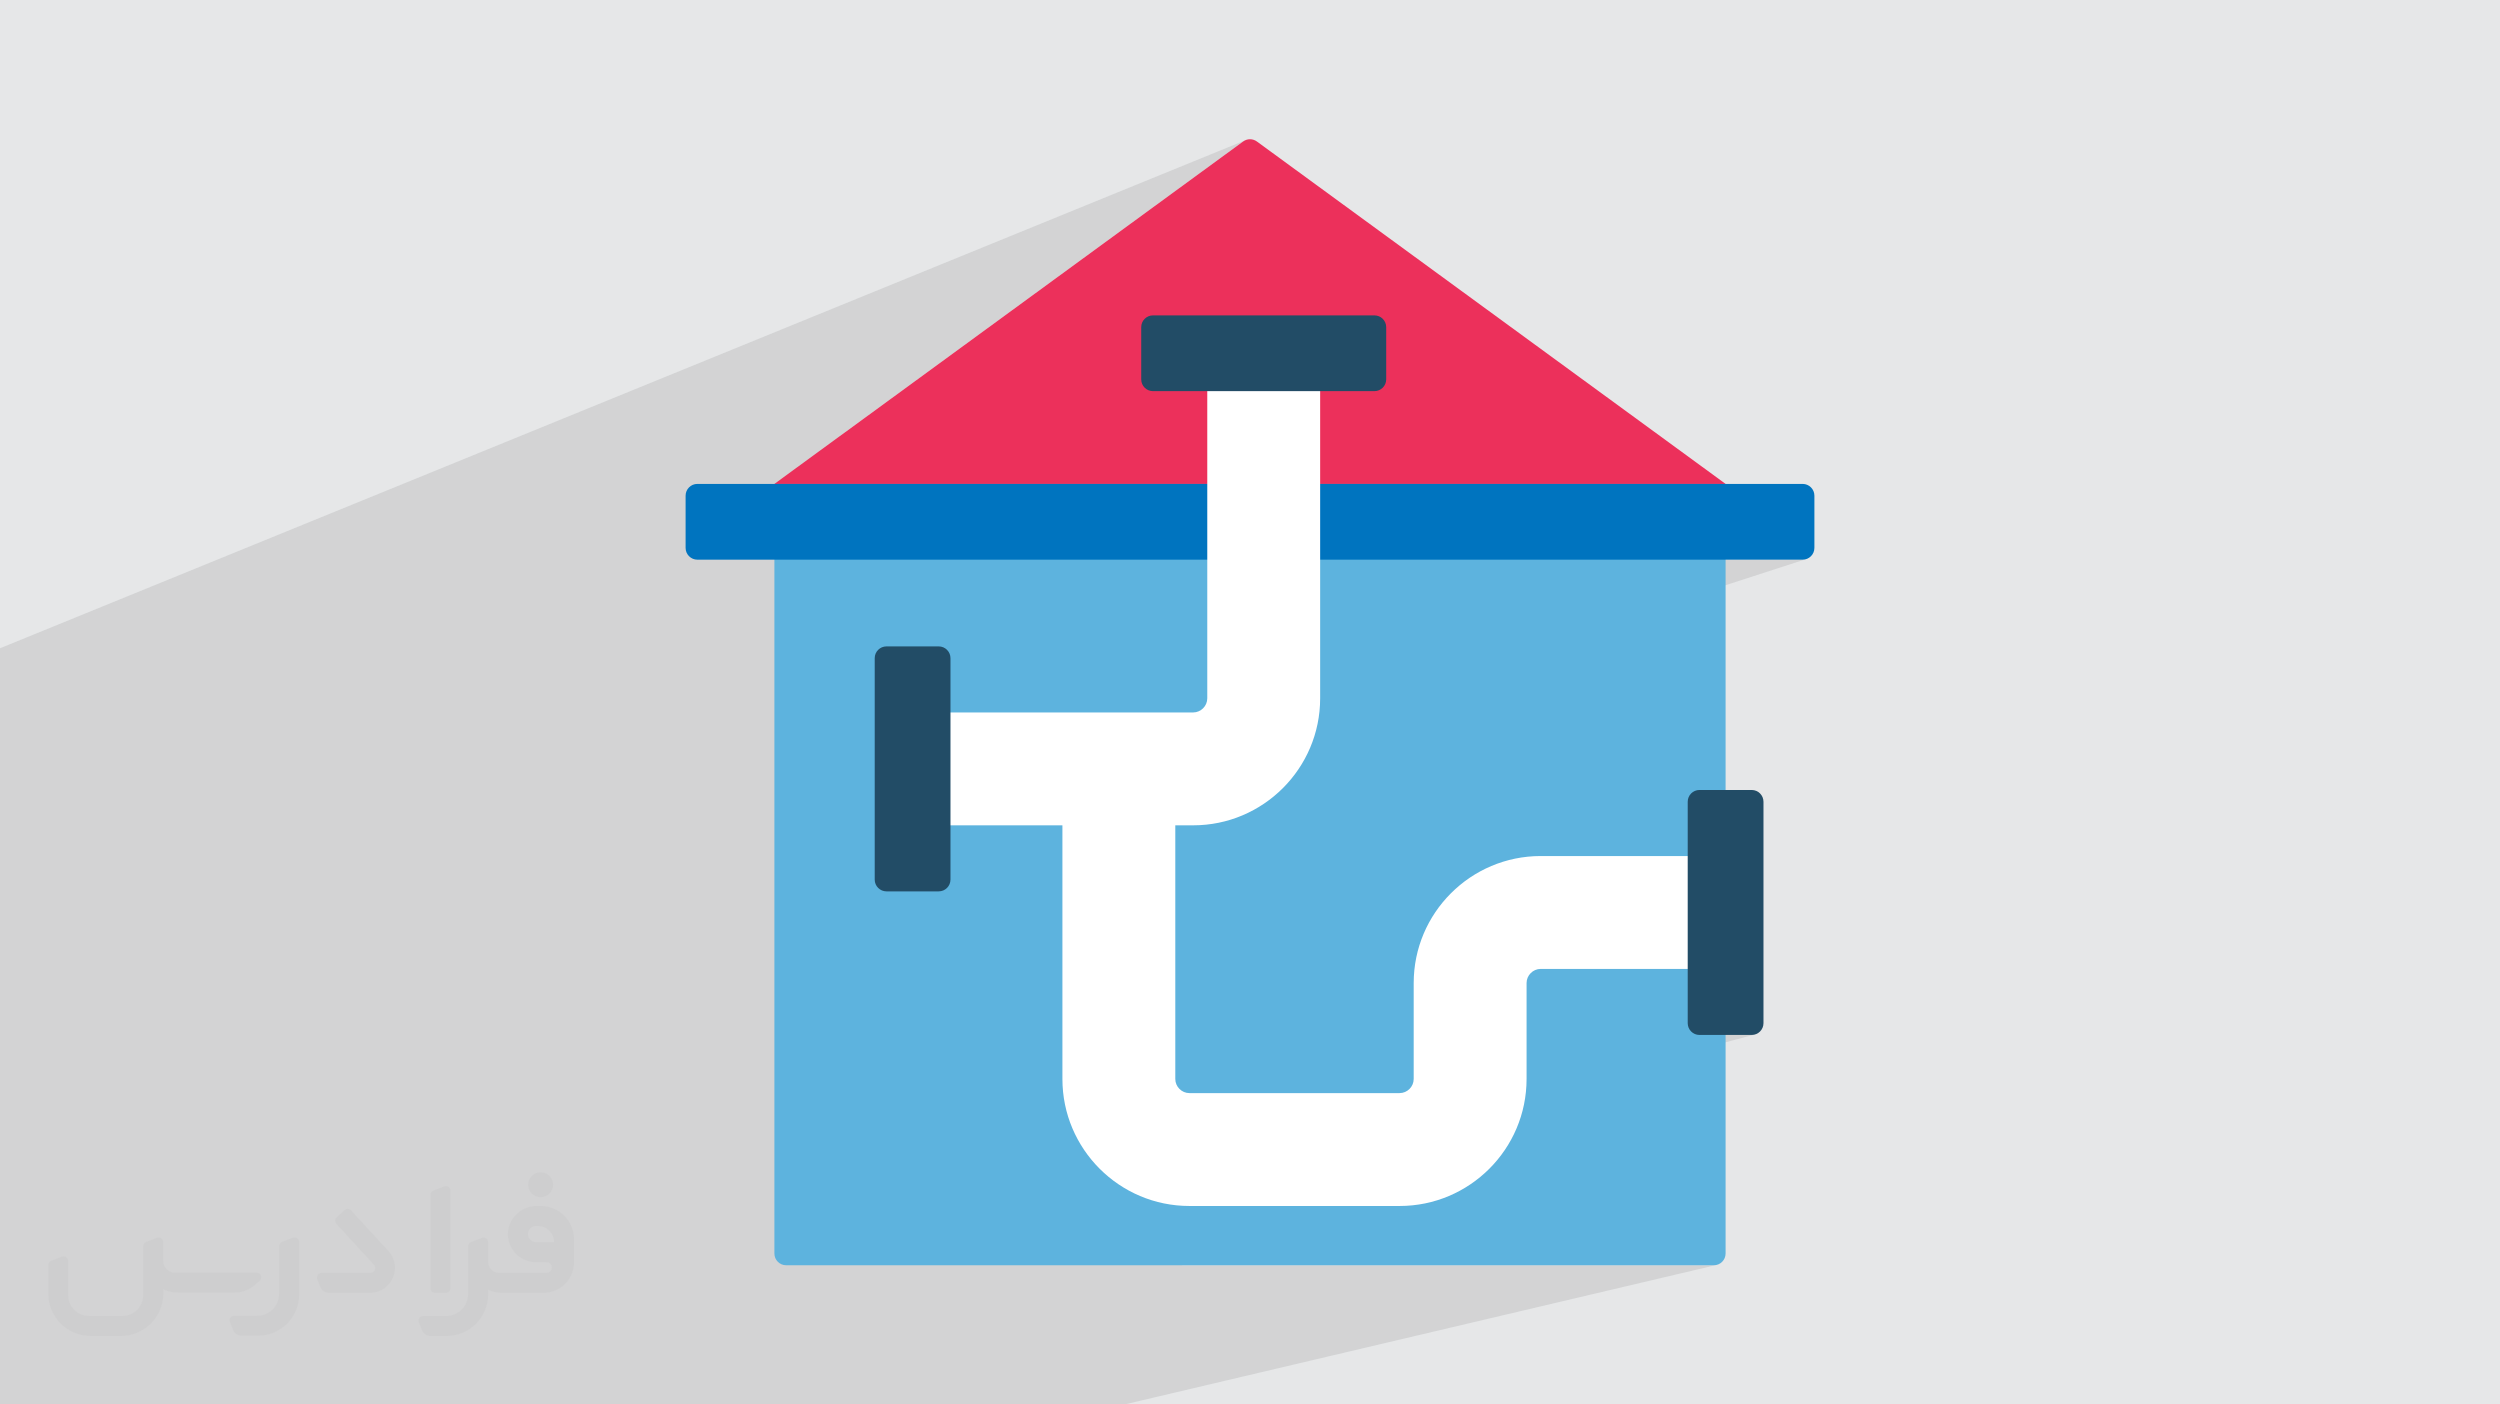 <?xml version="1.0" encoding="UTF-8"?>
<!DOCTYPE svg PUBLIC "-//W3C//DTD SVG 1.0//EN" "http://www.w3.org/TR/2001/REC-SVG-20010904/DTD/svg10.dtd">
<!-- Creator: CorelDRAW -->
<svg xmlns="http://www.w3.org/2000/svg" xml:space="preserve" width="94.192mm" height="52.917mm" version="1.0" style="shape-rendering:geometricPrecision; text-rendering:geometricPrecision; image-rendering:optimizeQuality; fill-rule:evenodd; clip-rule:evenodd"
viewBox="0 0 9404.92 5283.66"
 xmlns:xlink="http://www.w3.org/1999/xlink"
 xmlns:xodm="http://www.corel.com/coreldraw/odm/2003">
 <defs>
  <style type="text/css">
   <![CDATA[
    .fil5 {fill:#0074BF}
    .fil7 {fill:#224C66}
    .fil4 {fill:#5DB3DE}
    .fil3 {fill:#EC305B}
    .fil6 {fill:white}
    .fil2 {fill:#373435;fill-rule:nonzero;fill-opacity:0.031}
    .fil1 {fill:#2B2A29;fill-opacity:0.102}
    .fil0 {fill:#E6E7E8}
   ]]>
  </style>
 </defs>
 <g id="Layer_x0020_1">
  <polygon class="fil0" points="-0,0 9404.92,0 9404.92,5283.66 -0,5283.66 "/>
  <polygon class="fil1" points="1002.18,5283.66 920.38,5283.66 897.27,5283.66 852.07,5283.66 813.16,5283.66 794.32,5283.66 620.46,5283.66 -0,5283.66 -0,5207.19 -0,5195.34 -0,4967.88 -0,4927.01 -0,4536.55 -0,4517.4 -0,4499.75 -0,4473.56 -0,4445.82 -0,4386.14 -0,4244.87 -0,4166.21 -0,4161.17 -0,4134.4 -0,3991.05 -0,3880.03 -0,3877.67 -0,3747.69 -0,3727.83 -0,3676.27 -0,3616.02 -0,3613.73 -0,3368.05 -0,3343.05 -0,3183.76 -0,3134.4 -0,3100.87 -0,3098.08 -0,3043.42 -0,2942.98 -0,2871.65 -0,2871.64 -0,2868.96 -0,2867.25 -0,2840.18 -0,2439.87 -0,2438.75 4688.96,525.94 4682.5,528.65 4676.37,532.43 3158.08,1641.6 4320.28,1189.93 4328.58,1187.34 4337.47,1186.44 4337.47,1186.45 4381.09,1186.45 4676.37,532.43 4381.09,1186.45 5170.62,1186.45 5179.52,1187.35 5187.82,1189.94 5195.32,1194.02 5201.87,1199.43 5207.29,1205.98 5211.37,1213.49 5213.96,1221.79 5214.86,1230.69 5214.86,1427.25 5213.96,1436.15 5211.37,1444.44 5207.29,1451.95 5201.87,1458.5 5195.32,1463.91 5187.82,1468 4541.72,1704.63 4541.72,2079.85 4702.46,2105.46 6491.63,1820.43 5646.91,2105.46 6781.48,2105.46 6790.38,2104.56 6798.68,2101.98 3705.18,3104.83 3996.77,3104.83 3996.77,3238.81 4421.43,3104.83 4488.64,3104.83 4500.96,3104.67 4513.19,3104.21 4525.34,3103.43 4537.41,3102.35 4549.4,3100.99 4561.29,3099.31 4573.1,3097.35 4584.8,3095.1 4596.39,3092.57 4607.89,3089.75 4619.28,3086.67 4630.55,3083.3 3996.77,3282.21 3996.77,3685.48 6384.45,2972.76 6376.16,2975.35 6368.65,2979.43 6362.1,2984.84 6356.69,2991.39 6352.6,2998.9 6350.02,3007.2 6349.12,3016.09 6349.12,3644.99 6437.59,3644.99 6349.12,3669.28 6349.12,3849.24 6350.02,3858.14 6352.6,3866.44 6356.69,3873.95 6362.1,3880.51 6368.65,3885.91 6376.16,3890 6384.45,3892.59 6393.35,3893.49 6589.91,3893.49 6598.81,3892.59 4295.08,4501.81 4299.5,4503.62 4310.41,4507.79 4321.45,4511.68 4332.6,4515.3 4343.86,4518.67 4355.25,4521.75 4366.75,4524.57 4378.34,4527.11 4390.04,4529.35 4401.85,4531.31 4413.75,4532.99 4425.73,4534.36 4437.8,4535.43 4449.96,4536.21 4462.19,4536.67 4474.51,4536.83 5265.19,4536.83 5277.5,4536.67 5289.73,4536.21 5301.89,4535.43 5313.97,4534.36 5325.95,4532.99 5337.84,4531.31 5349.64,4529.35 5361.34,4527.11 5372.95,4524.57 5384.44,4521.75 4444.41,4759.88 6447.4,4759.88 6456.3,4758.99 4229.58,5283.66 4224.88,5283.66 2531.28,5283.66 2376.79,5283.66 2323.43,5283.66 1617.15,5283.66 1338.57,5283.66 1334.08,5283.66 1173.28,5283.66 1004.87,5283.66 "/>
  <g id="_1728632957888">
   <path class="fil2" d="M1125.4 4672.59l0 197.03c0,20.41 -3.74,40.82 -11.66,59.56 -7.92,18.74 -19.16,36.25 -33.74,50.4 -14.58,14.58 -31.65,25.82 -50.4,33.74 -18.74,7.92 -39.15,11.66 -59.56,11.66l-60.82 0c-7.08,0 -14.16,-2.08 -19.99,-6.25 -5.83,-4.16 -10.41,-9.58 -12.92,-16.25l-11.24 -29.16c-0.83,-2.5 -1.25,-5.41 -1.25,-8.33 0,-2.92 1.25,-5.42 2.92,-7.92 1.67,-2.5 3.74,-4.16 6.25,-5.41 2.5,-1.25 5.41,-2.09 7.91,-1.67l86.23 0c22.08,0 42.91,-8.75 58.73,-24.57 15.41,-15.42 24.15,-36.65 24.15,-58.73l0 -179.12c0,-3.33 1.26,-6.66 3.33,-9.58 2.09,-2.92 5,-5 7.92,-6.25l40.82 -15.83c2.5,-0.84 5.41,-1.25 8.33,-0.84 2.92,0.42 5.42,1.26 7.5,2.92 2.09,1.67 4.17,3.75 5.42,6.25 1.25,2.92 2.08,5.83 2.08,8.33z"/>
   <path class="fil2" d="M2033.88 4536.8l-15 0c-59.57,0 -109.13,48.73 -108.31,107.88 0.42,27.5 12.08,54.16 31.66,73.32 19.57,19.57 46.23,30.4 74.14,30.4l39.57 0c5.42,0 10.41,2.08 14.17,5.83 3.74,3.74 5.83,8.75 5.83,14.16 0,5.42 -2.09,10.41 -5.83,14.17 -3.75,3.74 -8.75,5.83 -14.17,5.83l-179.11 0c-10.83,0 -20.83,-4.58 -28.33,-12.08 -7.5,-7.5 -11.66,-17.91 -12.08,-28.33l0 -74.98c0,-2.92 -0.83,-5.41 -2.08,-7.92 -1.25,-2.5 -3.33,-4.57 -5.42,-6.24 -2.08,-1.67 -4.99,-2.51 -7.5,-2.92 -2.92,-0.42 -5.41,0 -8.33,0.83l-41.24 15.83c-2.92,1.25 -5.83,3.33 -7.92,6.25 -2.08,2.92 -2.92,6.25 -2.92,9.58l0 179.12c0,22.08 -8.75,43.32 -24.15,58.73 -15.42,15.42 -36.65,24.57 -58.73,24.57l-86.64 0.01c-2.92,0 -5.42,0.83 -7.92,2.08 -2.5,1.25 -4.58,3.33 -6.25,5.42 -1.66,2.5 -2.5,4.99 -2.92,7.5 -0.41,2.92 0,5.41 1.26,8.33l11.24 29.16c2.5,6.67 7.08,12.5 12.91,16.66 5.83,4.16 12.91,6.25 20,5.83l60.81 0c41.24,0 80.81,-16.25 109.97,-45.82 29.16,-29.16 45.81,-68.74 45.81,-109.97l0 -18.32c15.84,7.91 33.33,12.08 50.82,12.08l157.03 0c30.41,0 59.99,-12.08 81.65,-33.74 21.66,-21.67 33.74,-50.82 33.74,-81.65l0 -85.81c0,-33.32 -13.33,-65.39 -36.65,-89.14 -23.74,-23.74 -55.82,-36.65 -89.14,-36.65zm50.39 136.2l-66.64 0c-7.92,0 -15.42,-2.5 -21.25,-7.91 -5.83,-5.42 -9.59,-12.5 -10.41,-20.42 0,-4.16 0.42,-8.75 2.08,-12.91 1.67,-4.16 3.75,-7.91 6.67,-10.82 5.83,-5.42 13.75,-8.76 21.66,-8.76l7.09 0c16.25,0 31.65,6.25 42.9,17.91 11.66,11.25 17.91,26.66 17.91,42.91z"/>
   <path class="fil2" d="M1694.39 4478.9l0 367.39c0,2.08 -0.42,4.57 -1.25,6.66 -0.84,2.09 -2.09,4.16 -3.75,5.83 -1.67,1.67 -3.33,2.92 -5.41,3.74 -2.09,0.84 -4.16,1.26 -6.67,1.26l-40.82 0c-2.08,0 -4.58,-0.42 -6.66,-1.26 -2.09,-0.83 -4.16,-2.08 -5.42,-3.74 -1.66,-1.67 -2.92,-3.74 -3.74,-5.83 -0.83,-2.09 -1.25,-4.58 -1.25,-6.66l0 -351.57c0,-3.32 0.83,-6.66 2.92,-9.58 2.08,-2.92 4.58,-5 7.91,-6.25l40.83 -15.83c2.5,-0.84 5.41,-1.25 8.33,-1.25 2.92,0.41 5.41,1.25 7.5,2.92 2.5,1.66 4.16,3.74 5.41,6.24 1.25,2.09 2.09,5 2.09,7.92z"/>
   <path class="fil2" d="M1391.56 4863.79l-153.7 0c-7.08,0 -14.17,-2.09 -20,-6.25 -5.83,-4.16 -10.41,-9.99 -13.33,-16.66l-11.24 -28.74c-0.83,-2.51 -1.25,-5.42 -0.83,-8.34 0.41,-2.92 1.25,-5.41 2.92,-7.91 1.66,-2.51 3.74,-4.16 6.24,-5.42 2.51,-1.25 5.42,-2.08 7.92,-2.08l184.11 0c3.33,0 6.66,-1.25 9.58,-2.92 2.93,-2.09 5,-4.58 6.67,-7.92 1.25,-3.33 1.67,-6.66 1.25,-9.99 -0.42,-3.33 -2.08,-6.67 -4.16,-9.17l-141.63 -154.12c-2.92,-3.33 -4.58,-7.92 -4.58,-12.5 0,-4.58 2.09,-8.75 5.83,-12.08l29.58 -27.49c3.33,-2.92 7.92,-4.58 12.5,-4.58 4.58,0.42 8.75,2.09 12.08,5.83l140.37 152.87c55.41,59.57 12.5,157.46 -69.56,157.46z"/>
   <path class="fil2" d="M977.53 4817.97l-20 17.07c-20.83,17.91 -47.49,27.91 -74.98,27.91l-211.19 0c-19.57,0 -39.15,-4.16 -57.06,-12.49l0 16.25c0,20.82 -4.16,41.65 -12.08,60.81 -7.91,19.16 -19.57,36.65 -34.57,51.65 -14.58,14.58 -32.07,26.24 -51.65,34.58 -19.16,7.91 -39.99,12.07 -60.82,12.07l-114.55 0.01c-20.83,0 -41.66,-4.17 -60.82,-12.08 -19.16,-7.92 -36.65,-19.58 -51.65,-34.58 -14.58,-14.58 -26.24,-32.07 -34.57,-51.65 -7.92,-19.16 -12.08,-39.98 -12.08,-60.81l0 -107.89c0,-3.33 1.25,-6.66 2.92,-9.58 2.09,-2.92 4.58,-5 7.92,-6.25l40.82 -15.83c2.5,-0.84 5.41,-1.26 8.33,-0.84 2.92,0.42 5.42,1.25 7.5,2.92 2.09,1.67 4.16,3.75 5.42,6.25 1.25,2.5 2.08,5 2.08,7.92l0 128.71c0,20.83 8.34,40.82 22.92,55.41 14.58,14.58 34.57,22.91 55.4,22.91l125.79 0c20.83,0 40.41,-8.34 54.99,-22.92 14.58,-14.58 22.92,-34.57 22.92,-55.4l0 -184.11c0,-3.33 1.25,-6.67 2.92,-9.59 2.08,-2.92 4.57,-4.99 7.91,-6.24l40.82 -15.84c2.51,-0.83 5.42,-1.25 8.34,-0.83 2.92,0.42 5.41,1.25 7.91,2.92 2.51,1.67 4.17,3.74 5.42,6.25 1.25,2.5 2.08,5.41 2.08,7.91l0 70.4c0,11.66 4.58,23.32 12.92,31.65 8.33,8.34 19.57,13.33 31.65,13.33l307.4 0c3.33,0 7.09,0.84 9.59,2.92 2.92,2.09 5,5 6.25,7.92 1.25,3.33 1.25,6.66 0.41,10.41 0,3.74 -2.08,6.66 -4.57,8.75z"/>
   <path class="fil2" d="M2033.88 4503.89c25.82,0 47.07,-21.25 47.07,-47.07 0,-25.83 -21.25,-47.07 -47.07,-47.07 -25.83,0 -47.08,21.24 -47.08,47.07 0,25.82 21.25,47.07 47.08,47.07z"/>
  </g>
  <g id="_1728632950352">
   <path class="fil3" d="M4676.37 532.43l-1763.08 1288 1789.17 285.03 1789.17 -285.03 -1763.07 -1288c-15.82,-11.54 -36.39,-11.54 -52.19,0l0 0z"/>
   <path class="fil4" d="M2913.29 1820.43l3578.34 0 0 2895.22c0,24.36 -19.87,44.23 -44.23,44.23l-3489.88 0c-24.36,0 -44.23,-19.87 -44.23,-44.23l0 -2895.22z"/>
   <path class="fil5" d="M2623.44 1820.43l4158.04 0c24.37,0 44.23,19.87 44.23,44.23l0 196.55c0,24.37 -19.87,44.24 -44.23,44.24l-4158.04 0c-24.36,0 -44.23,-19.88 -44.23,-44.24l0 -196.55c0,-24.37 19.87,-44.23 44.23,-44.23z"/>
   <path class="fil6" d="M4966.37 1383.01l0 1244.09c0,131.7 -53.61,251.17 -140.09,337.65 -86.48,86.47 -205.95,140.09 -337.64,140.09l-67.22 0 0 954.27c0,14.48 5.99,27.73 15.68,37.4 9.68,9.69 22.92,15.68 37.4,15.68l790.68 0c14.48,0 27.73,-6.01 37.4,-15.68 9.69,-9.67 15.68,-22.92 15.68,-37.4l0 -361.01c0,-131.71 53.62,-251.17 140.1,-337.65 86.48,-86.48 205.94,-140.09 337.64,-140.09l641.59 0 0 424.65 -641.59 0c-14.49,0 -27.73,6 -37.4,15.68 -9.69,9.69 -15.68,22.93 -15.68,37.41l0 361.01c0,131.7 -53.62,251.16 -140.1,337.64 -86.48,86.48 -205.94,140.1 -337.64,140.1l-790.68 0c-131.71,0 -251.16,-53.62 -337.64,-140.1 -86.48,-86.48 -140.1,-205.94 -140.1,-337.64l0 -954.27 -509.58 0 0 -424.65 1001.45 0c14.48,0 27.73,-6.01 37.4,-15.68 9.69,-9.68 15.68,-22.93 15.68,-37.4l0 -1244.1 424.65 0z"/>
   <path class="fil7" d="M4337.47 1186.45l833.15 0c24.36,0 44.23,19.87 44.23,44.23l0 196.56c0,24.36 -19.87,44.23 -44.23,44.23l-833.15 0c-24.36,0 -44.23,-19.87 -44.23,-44.23l0 -196.57c0,-24.36 19.87,-44.23 44.23,-44.23l0 0.01z"/>
   <path class="fil7" d="M3290.64 3309.08l0 -833.15c0,-24.36 19.87,-44.23 44.23,-44.23l196.56 0c24.36,0 44.23,19.87 44.23,44.23l0 833.15c0,24.36 -19.87,44.23 -44.23,44.23l-196.56 0c-24.36,0 -44.23,-19.87 -44.23,-44.23z"/>
   <path class="fil7" d="M6349.12 3849.24l0 -833.15c0,-24.36 19.87,-44.23 44.23,-44.23l196.56 0c24.36,0 44.23,19.87 44.23,44.23l0 833.15c0,24.37 -19.87,44.24 -44.23,44.24l-196.56 0c-24.36,0 -44.23,-19.88 -44.23,-44.24z"/>
  </g>
 </g>
</svg>
